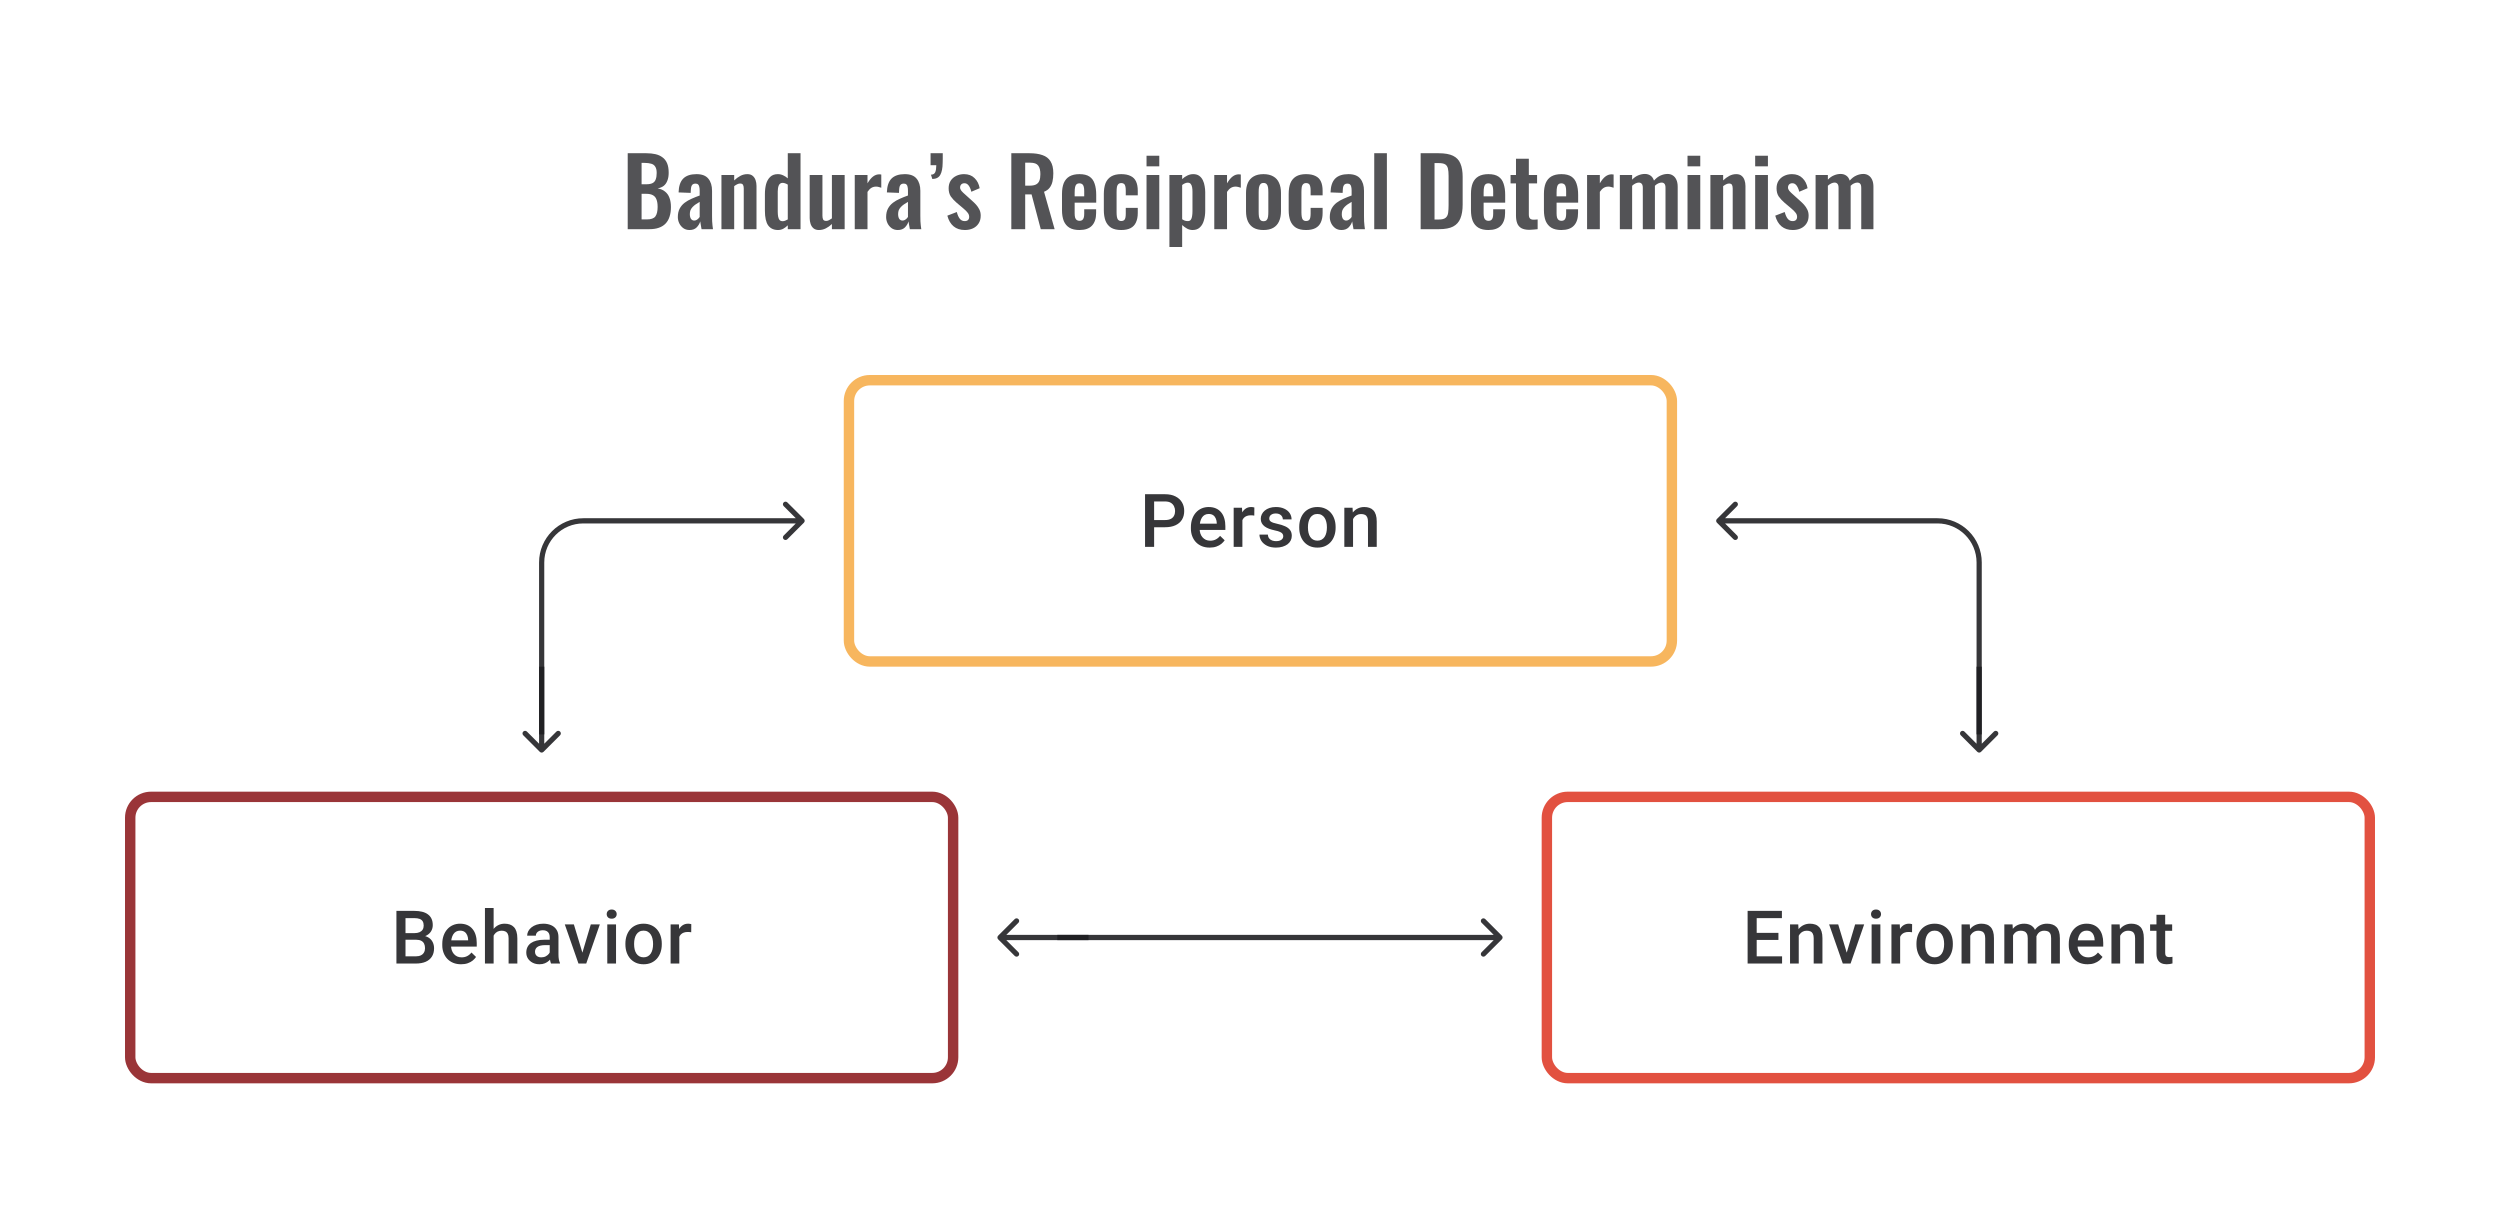 <svg width="480" height="232" viewBox="0 0 480 232" fill="none" xmlns="http://www.w3.org/2000/svg">
<path d="M120.521 44V29.42H124.103C124.751 29.42 125.333 29.48 125.849 29.6C126.377 29.72 126.827 29.924 127.199 30.212C127.583 30.488 127.877 30.866 128.081 31.346C128.285 31.826 128.387 32.432 128.387 33.164C128.387 33.752 128.303 34.256 128.135 34.676C127.979 35.096 127.745 35.432 127.433 35.684C127.121 35.924 126.731 36.086 126.263 36.17C126.839 36.266 127.313 36.47 127.685 36.782C128.069 37.082 128.351 37.478 128.531 37.97C128.723 38.462 128.819 39.056 128.819 39.752C128.819 40.448 128.729 41.066 128.549 41.606C128.381 42.134 128.123 42.578 127.775 42.938C127.439 43.286 127.013 43.55 126.497 43.73C125.993 43.91 125.399 44 124.715 44H120.521ZM123.185 42.128H124.193C124.997 42.128 125.543 41.936 125.831 41.552C126.119 41.156 126.263 40.55 126.263 39.734C126.263 39.146 126.191 38.672 126.047 38.312C125.915 37.94 125.687 37.664 125.363 37.484C125.051 37.304 124.631 37.214 124.103 37.214H123.185V42.128ZM123.185 35.378H124.085C124.613 35.378 125.021 35.3 125.309 35.144C125.597 34.988 125.795 34.748 125.903 34.424C126.023 34.1 126.083 33.692 126.083 33.2C126.083 32.684 125.993 32.288 125.813 32.012C125.645 31.724 125.387 31.532 125.039 31.436C124.691 31.328 124.247 31.274 123.707 31.274H123.185V35.378ZM132.394 44.162C131.926 44.162 131.524 44.042 131.188 43.802C130.852 43.55 130.594 43.238 130.414 42.866C130.234 42.482 130.144 42.086 130.144 41.678C130.144 41.03 130.264 40.484 130.504 40.04C130.744 39.596 131.062 39.224 131.458 38.924C131.854 38.624 132.304 38.366 132.808 38.15C133.312 37.922 133.822 37.718 134.338 37.538V36.638C134.338 36.338 134.314 36.086 134.266 35.882C134.23 35.678 134.152 35.522 134.032 35.414C133.924 35.306 133.75 35.252 133.51 35.252C133.306 35.252 133.138 35.3 133.006 35.396C132.886 35.492 132.796 35.63 132.736 35.81C132.688 35.978 132.658 36.176 132.646 36.404L132.61 37.034L130.288 36.944C130.324 35.744 130.618 34.862 131.17 34.298C131.734 33.722 132.586 33.434 133.726 33.434C134.77 33.434 135.526 33.722 135.994 34.298C136.474 34.874 136.714 35.654 136.714 36.638V41.444C136.714 41.828 136.72 42.176 136.732 42.488C136.756 42.8 136.78 43.082 136.804 43.334C136.84 43.586 136.87 43.808 136.894 44H134.698C134.662 43.76 134.614 43.49 134.554 43.19C134.506 42.878 134.47 42.65 134.446 42.506C134.326 42.926 134.098 43.31 133.762 43.658C133.426 43.994 132.97 44.162 132.394 44.162ZM133.294 42.344C133.45 42.344 133.594 42.308 133.726 42.236C133.87 42.152 133.996 42.056 134.104 41.948C134.212 41.84 134.29 41.744 134.338 41.66V38.762C134.074 38.918 133.822 39.074 133.582 39.23C133.354 39.386 133.15 39.56 132.97 39.752C132.802 39.932 132.67 40.13 132.574 40.346C132.49 40.562 132.448 40.814 132.448 41.102C132.448 41.486 132.52 41.792 132.664 42.02C132.82 42.236 133.03 42.344 133.294 42.344ZM138.517 44V33.596H140.965V34.64C141.337 34.28 141.727 33.992 142.135 33.776C142.555 33.548 143.005 33.434 143.485 33.434C143.917 33.434 144.259 33.542 144.511 33.758C144.763 33.962 144.949 34.238 145.069 34.586C145.189 34.934 145.249 35.312 145.249 35.72V44H142.801V36.206C142.801 35.894 142.753 35.654 142.657 35.486C142.561 35.318 142.375 35.234 142.099 35.234C141.931 35.234 141.745 35.282 141.541 35.378C141.349 35.474 141.157 35.594 140.965 35.738V44H138.517ZM149.382 44.162C148.554 44.162 147.924 43.868 147.492 43.28C147.072 42.692 146.862 41.75 146.862 40.454V37.268C146.862 36.548 146.94 35.9 147.096 35.324C147.264 34.748 147.528 34.292 147.888 33.956C148.248 33.608 148.734 33.434 149.346 33.434C149.718 33.434 150.06 33.512 150.372 33.668C150.696 33.812 150.99 34.004 151.254 34.244V29.42H153.702V44H151.254V43.262C150.978 43.538 150.684 43.76 150.372 43.928C150.06 44.084 149.73 44.162 149.382 44.162ZM150.282 42.47C150.414 42.47 150.564 42.44 150.732 42.38C150.9 42.32 151.074 42.236 151.254 42.128V35.45C151.11 35.354 150.954 35.276 150.786 35.216C150.618 35.144 150.444 35.108 150.264 35.108C149.916 35.108 149.67 35.27 149.526 35.594C149.394 35.906 149.328 36.29 149.328 36.746V40.634C149.328 40.982 149.352 41.294 149.4 41.57C149.448 41.846 149.538 42.068 149.67 42.236C149.814 42.392 150.018 42.47 150.282 42.47ZM157.224 44.162C156.816 44.162 156.48 44.06 156.216 43.856C155.952 43.64 155.76 43.358 155.64 43.01C155.52 42.65 155.46 42.272 155.46 41.876V33.596H157.908V41.426C157.908 41.738 157.956 41.984 158.052 42.164C158.16 42.332 158.352 42.416 158.628 42.416C158.808 42.416 158.988 42.368 159.168 42.272C159.36 42.176 159.546 42.062 159.726 41.93V33.596H162.174V44H159.726V43.01C159.378 43.346 158.994 43.622 158.574 43.838C158.154 44.054 157.704 44.162 157.224 44.162ZM164.112 44V33.596H166.56V35.198C166.92 34.586 167.28 34.148 167.64 33.884C168 33.608 168.396 33.47 168.828 33.47C168.9 33.47 168.96 33.476 169.008 33.488C169.068 33.488 169.134 33.494 169.206 33.506V36.044C169.062 35.984 168.9 35.936 168.72 35.9C168.552 35.852 168.378 35.828 168.198 35.828C167.874 35.828 167.58 35.906 167.316 36.062C167.052 36.218 166.8 36.476 166.56 36.836V44H164.112ZM172.385 44.162C171.917 44.162 171.515 44.042 171.179 43.802C170.843 43.55 170.585 43.238 170.405 42.866C170.225 42.482 170.135 42.086 170.135 41.678C170.135 41.03 170.255 40.484 170.495 40.04C170.735 39.596 171.053 39.224 171.449 38.924C171.845 38.624 172.295 38.366 172.799 38.15C173.303 37.922 173.813 37.718 174.329 37.538V36.638C174.329 36.338 174.305 36.086 174.257 35.882C174.221 35.678 174.143 35.522 174.023 35.414C173.915 35.306 173.741 35.252 173.501 35.252C173.297 35.252 173.129 35.3 172.997 35.396C172.877 35.492 172.787 35.63 172.727 35.81C172.679 35.978 172.649 36.176 172.637 36.404L172.601 37.034L170.279 36.944C170.315 35.744 170.609 34.862 171.161 34.298C171.725 33.722 172.577 33.434 173.717 33.434C174.761 33.434 175.517 33.722 175.985 34.298C176.465 34.874 176.705 35.654 176.705 36.638V41.444C176.705 41.828 176.711 42.176 176.723 42.488C176.747 42.8 176.771 43.082 176.795 43.334C176.831 43.586 176.861 43.808 176.885 44H174.689C174.653 43.76 174.605 43.49 174.545 43.19C174.497 42.878 174.461 42.65 174.437 42.506C174.317 42.926 174.089 43.31 173.753 43.658C173.417 43.994 172.961 44.162 172.385 44.162ZM173.285 42.344C173.441 42.344 173.585 42.308 173.717 42.236C173.861 42.152 173.987 42.056 174.095 41.948C174.203 41.84 174.281 41.744 174.329 41.66V38.762C174.065 38.918 173.813 39.074 173.573 39.23C173.345 39.386 173.141 39.56 172.961 39.752C172.793 39.932 172.661 40.13 172.565 40.346C172.481 40.562 172.439 40.814 172.439 41.102C172.439 41.486 172.511 41.792 172.655 42.02C172.811 42.236 173.021 42.344 173.285 42.344ZM179.011 34.37L178.741 33.542C179.161 33.53 179.437 33.368 179.569 33.056C179.701 32.744 179.767 32.3 179.767 31.724H178.669V29.42H181.009C181.009 29.744 181.009 30.068 181.009 30.392C181.009 30.704 181.003 31.004 180.991 31.292C180.979 32.276 180.829 33.032 180.541 33.56C180.265 34.076 179.755 34.346 179.011 34.37ZM185.253 44.162C184.377 44.162 183.657 43.928 183.093 43.46C182.529 42.992 182.127 42.308 181.887 41.408L183.705 40.706C183.849 41.27 184.041 41.702 184.281 42.002C184.521 42.302 184.833 42.452 185.217 42.452C185.505 42.452 185.721 42.38 185.865 42.236C186.009 42.092 186.081 41.894 186.081 41.642C186.081 41.354 185.991 41.096 185.811 40.868C185.643 40.628 185.349 40.334 184.929 39.986L183.669 38.924C183.213 38.528 182.841 38.126 182.553 37.718C182.277 37.298 182.139 36.776 182.139 36.152C182.139 35.588 182.265 35.108 182.517 34.712C182.781 34.304 183.135 33.992 183.579 33.776C184.035 33.548 184.539 33.434 185.091 33.434C185.931 33.434 186.603 33.686 187.107 34.19C187.623 34.682 187.953 35.33 188.097 36.134L186.495 36.818C186.435 36.53 186.345 36.266 186.225 36.026C186.117 35.774 185.973 35.57 185.793 35.414C185.613 35.258 185.403 35.18 185.163 35.18C184.911 35.18 184.707 35.258 184.551 35.414C184.407 35.57 184.335 35.768 184.335 36.008C184.335 36.212 184.419 36.422 184.587 36.638C184.767 36.854 185.019 37.1 185.343 37.376L186.621 38.528C186.897 38.768 187.161 39.026 187.413 39.302C187.665 39.578 187.875 39.89 188.043 40.238C188.211 40.574 188.295 40.964 188.295 41.408C188.295 42.008 188.157 42.512 187.881 42.92C187.617 43.328 187.251 43.64 186.783 43.856C186.327 44.06 185.817 44.162 185.253 44.162ZM194.173 44V29.42H197.665C198.649 29.42 199.477 29.54 200.149 29.78C200.833 30.008 201.349 30.404 201.697 30.968C202.057 31.532 202.237 32.3 202.237 33.272C202.237 33.86 202.183 34.388 202.075 34.856C201.967 35.324 201.781 35.726 201.517 36.062C201.265 36.386 200.911 36.638 200.455 36.818L202.489 44H199.825L198.061 37.322H196.837V44H194.173ZM196.837 35.648H197.665C198.181 35.648 198.589 35.576 198.889 35.432C199.201 35.276 199.423 35.036 199.555 34.712C199.687 34.376 199.753 33.95 199.753 33.434C199.753 32.702 199.615 32.156 199.339 31.796C199.075 31.424 198.565 31.238 197.809 31.238H196.837V35.648ZM207.251 44.162C206.471 44.162 205.835 44.018 205.343 43.73C204.851 43.43 204.485 42.998 204.245 42.434C204.017 41.858 203.903 41.168 203.903 40.364V37.232C203.903 36.404 204.017 35.708 204.245 35.144C204.485 34.58 204.851 34.154 205.343 33.866C205.847 33.578 206.483 33.434 207.251 33.434C208.079 33.434 208.721 33.59 209.177 33.902C209.645 34.214 209.975 34.67 210.167 35.27C210.371 35.858 210.473 36.578 210.473 37.43V38.906H206.333V40.958C206.333 41.294 206.363 41.57 206.423 41.786C206.495 42.002 206.603 42.158 206.747 42.254C206.891 42.35 207.065 42.398 207.269 42.398C207.485 42.398 207.659 42.35 207.791 42.254C207.923 42.146 208.019 41.996 208.079 41.804C208.139 41.6 208.169 41.348 208.169 41.048V40.184H210.455V40.886C210.455 41.942 210.191 42.752 209.663 43.316C209.135 43.88 208.331 44.162 207.251 44.162ZM206.333 37.7H208.169V36.71C208.169 36.35 208.139 36.062 208.079 35.846C208.019 35.618 207.923 35.456 207.791 35.36C207.659 35.252 207.473 35.198 207.233 35.198C207.017 35.198 206.843 35.252 206.711 35.36C206.579 35.468 206.483 35.648 206.423 35.9C206.363 36.152 206.333 36.512 206.333 36.98V37.7ZM215.266 44.162C214.462 44.162 213.814 44.012 213.322 43.712C212.842 43.4 212.488 42.962 212.26 42.398C212.044 41.822 211.936 41.144 211.936 40.364V37.232C211.936 36.428 212.044 35.744 212.26 35.18C212.488 34.616 212.848 34.184 213.34 33.884C213.832 33.584 214.474 33.434 215.266 33.434C216.01 33.434 216.616 33.554 217.084 33.794C217.564 34.022 217.912 34.376 218.128 34.856C218.344 35.324 218.452 35.918 218.452 36.638V37.502H216.148V36.584C216.148 36.224 216.118 35.942 216.058 35.738C216.01 35.522 215.92 35.372 215.788 35.288C215.656 35.192 215.482 35.144 215.266 35.144C215.05 35.144 214.876 35.204 214.744 35.324C214.612 35.432 214.516 35.612 214.456 35.864C214.408 36.116 214.384 36.464 214.384 36.908V40.724C214.384 41.396 214.456 41.852 214.6 42.092C214.744 42.32 214.972 42.434 215.284 42.434C215.524 42.434 215.704 42.38 215.824 42.272C215.956 42.164 216.04 42.008 216.076 41.804C216.124 41.588 216.148 41.33 216.148 41.03V39.914H218.452V40.904C218.452 41.6 218.338 42.194 218.11 42.686C217.894 43.178 217.546 43.55 217.066 43.802C216.598 44.042 215.998 44.162 215.266 44.162ZM220.134 44V33.596H222.582V44H220.134ZM220.134 31.94V29.906H222.582V31.94H220.134ZM224.527 47.42V33.596H226.975V34.388C227.275 34.1 227.605 33.872 227.965 33.704C228.325 33.524 228.703 33.434 229.099 33.434C229.567 33.434 229.951 33.542 230.251 33.758C230.551 33.974 230.785 34.262 230.953 34.622C231.121 34.97 231.235 35.348 231.295 35.756C231.367 36.152 231.403 36.536 231.403 36.908V40.436C231.403 41.12 231.319 41.744 231.151 42.308C230.995 42.872 230.737 43.322 230.377 43.658C230.029 43.994 229.561 44.162 228.973 44.162C228.601 44.162 228.247 44.072 227.911 43.892C227.587 43.712 227.275 43.484 226.975 43.208V47.42H224.527ZM228.055 42.452C228.319 42.452 228.511 42.368 228.631 42.2C228.763 42.02 228.847 41.786 228.883 41.498C228.931 41.198 228.955 40.874 228.955 40.526V36.8C228.955 36.476 228.931 36.188 228.883 35.936C228.835 35.672 228.745 35.462 228.613 35.306C228.481 35.15 228.289 35.072 228.037 35.072C227.845 35.072 227.653 35.12 227.461 35.216C227.281 35.3 227.119 35.402 226.975 35.522V42.092C227.131 42.2 227.299 42.29 227.479 42.362C227.659 42.422 227.851 42.452 228.055 42.452ZM233.141 44V33.596H235.589V35.198C235.949 34.586 236.309 34.148 236.669 33.884C237.029 33.608 237.425 33.47 237.857 33.47C237.929 33.47 237.989 33.476 238.037 33.488C238.097 33.488 238.163 33.494 238.235 33.506V36.044C238.091 35.984 237.929 35.936 237.749 35.9C237.581 35.852 237.407 35.828 237.227 35.828C236.903 35.828 236.609 35.906 236.345 36.062C236.081 36.218 235.829 36.476 235.589 36.836V44H233.141ZM242.583 44.162C241.827 44.162 241.203 44.024 240.711 43.748C240.219 43.46 239.847 43.046 239.595 42.506C239.355 41.966 239.235 41.312 239.235 40.544V37.052C239.235 36.284 239.355 35.63 239.595 35.09C239.847 34.55 240.219 34.142 240.711 33.866C241.203 33.578 241.827 33.434 242.583 33.434C243.339 33.434 243.963 33.578 244.455 33.866C244.959 34.142 245.331 34.55 245.571 35.09C245.823 35.63 245.949 36.284 245.949 37.052V40.544C245.949 41.312 245.823 41.966 245.571 42.506C245.331 43.046 244.959 43.46 244.455 43.748C243.963 44.024 243.339 44.162 242.583 44.162ZM242.601 42.47C242.877 42.47 243.081 42.392 243.213 42.236C243.345 42.08 243.429 41.87 243.465 41.606C243.501 41.33 243.519 41.03 243.519 40.706V36.89C243.519 36.566 243.501 36.272 243.465 36.008C243.429 35.744 243.345 35.534 243.213 35.378C243.081 35.21 242.877 35.126 242.601 35.126C242.325 35.126 242.121 35.21 241.989 35.378C241.857 35.534 241.767 35.744 241.719 36.008C241.683 36.272 241.665 36.566 241.665 36.89V40.706C241.665 41.03 241.683 41.33 241.719 41.606C241.767 41.87 241.857 42.08 241.989 42.236C242.121 42.392 242.325 42.47 242.601 42.47ZM250.756 44.162C249.952 44.162 249.304 44.012 248.812 43.712C248.332 43.4 247.978 42.962 247.75 42.398C247.534 41.822 247.426 41.144 247.426 40.364V37.232C247.426 36.428 247.534 35.744 247.75 35.18C247.978 34.616 248.338 34.184 248.83 33.884C249.322 33.584 249.964 33.434 250.756 33.434C251.5 33.434 252.106 33.554 252.574 33.794C253.054 34.022 253.402 34.376 253.618 34.856C253.834 35.324 253.942 35.918 253.942 36.638V37.502H251.638V36.584C251.638 36.224 251.608 35.942 251.548 35.738C251.5 35.522 251.41 35.372 251.278 35.288C251.146 35.192 250.972 35.144 250.756 35.144C250.54 35.144 250.366 35.204 250.234 35.324C250.102 35.432 250.006 35.612 249.946 35.864C249.898 36.116 249.874 36.464 249.874 36.908V40.724C249.874 41.396 249.946 41.852 250.09 42.092C250.234 42.32 250.462 42.434 250.774 42.434C251.014 42.434 251.194 42.38 251.314 42.272C251.446 42.164 251.53 42.008 251.566 41.804C251.614 41.588 251.638 41.33 251.638 41.03V39.914H253.942V40.904C253.942 41.6 253.828 42.194 253.6 42.686C253.384 43.178 253.036 43.55 252.556 43.802C252.088 44.042 251.488 44.162 250.756 44.162ZM257.568 44.162C257.1 44.162 256.698 44.042 256.362 43.802C256.026 43.55 255.768 43.238 255.588 42.866C255.408 42.482 255.318 42.086 255.318 41.678C255.318 41.03 255.438 40.484 255.678 40.04C255.918 39.596 256.236 39.224 256.632 38.924C257.028 38.624 257.478 38.366 257.982 38.15C258.486 37.922 258.996 37.718 259.512 37.538V36.638C259.512 36.338 259.488 36.086 259.44 35.882C259.404 35.678 259.326 35.522 259.206 35.414C259.098 35.306 258.924 35.252 258.684 35.252C258.48 35.252 258.312 35.3 258.18 35.396C258.06 35.492 257.97 35.63 257.91 35.81C257.862 35.978 257.832 36.176 257.82 36.404L257.784 37.034L255.462 36.944C255.498 35.744 255.792 34.862 256.344 34.298C256.908 33.722 257.76 33.434 258.9 33.434C259.944 33.434 260.7 33.722 261.168 34.298C261.648 34.874 261.888 35.654 261.888 36.638V41.444C261.888 41.828 261.894 42.176 261.906 42.488C261.93 42.8 261.954 43.082 261.978 43.334C262.014 43.586 262.044 43.808 262.068 44H259.872C259.836 43.76 259.788 43.49 259.728 43.19C259.68 42.878 259.644 42.65 259.62 42.506C259.5 42.926 259.272 43.31 258.936 43.658C258.6 43.994 258.144 44.162 257.568 44.162ZM258.468 42.344C258.624 42.344 258.768 42.308 258.9 42.236C259.044 42.152 259.17 42.056 259.278 41.948C259.386 41.84 259.464 41.744 259.512 41.66V38.762C259.248 38.918 258.996 39.074 258.756 39.23C258.528 39.386 258.324 39.56 258.144 39.752C257.976 39.932 257.844 40.13 257.748 40.346C257.664 40.562 257.622 40.814 257.622 41.102C257.622 41.486 257.694 41.792 257.838 42.02C257.994 42.236 258.204 42.344 258.468 42.344ZM263.853 44V29.42H266.283V44H263.853ZM272.765 44V29.42H276.203C277.391 29.42 278.315 29.582 278.975 29.906C279.647 30.23 280.121 30.728 280.397 31.4C280.685 32.072 280.829 32.924 280.829 33.956V39.284C280.829 40.34 280.685 41.222 280.397 41.93C280.121 42.626 279.653 43.148 278.993 43.496C278.345 43.832 277.451 44 276.311 44H272.765ZM275.429 42.146H276.239C276.851 42.146 277.289 42.038 277.553 41.822C277.817 41.606 277.979 41.294 278.039 40.886C278.099 40.466 278.129 39.956 278.129 39.356V33.776C278.129 33.188 278.087 32.714 278.003 32.354C277.919 31.994 277.745 31.73 277.481 31.562C277.217 31.394 276.791 31.31 276.203 31.31H275.429V42.146ZM285.773 44.162C284.993 44.162 284.357 44.018 283.865 43.73C283.373 43.43 283.007 42.998 282.767 42.434C282.539 41.858 282.425 41.168 282.425 40.364V37.232C282.425 36.404 282.539 35.708 282.767 35.144C283.007 34.58 283.373 34.154 283.865 33.866C284.369 33.578 285.005 33.434 285.773 33.434C286.601 33.434 287.243 33.59 287.699 33.902C288.167 34.214 288.497 34.67 288.689 35.27C288.893 35.858 288.995 36.578 288.995 37.43V38.906H284.855V40.958C284.855 41.294 284.885 41.57 284.945 41.786C285.017 42.002 285.125 42.158 285.269 42.254C285.413 42.35 285.587 42.398 285.791 42.398C286.007 42.398 286.181 42.35 286.313 42.254C286.445 42.146 286.541 41.996 286.601 41.804C286.661 41.6 286.691 41.348 286.691 41.048V40.184H288.977V40.886C288.977 41.942 288.713 42.752 288.185 43.316C287.657 43.88 286.853 44.162 285.773 44.162ZM284.855 37.7H286.691V36.71C286.691 36.35 286.661 36.062 286.601 35.846C286.541 35.618 286.445 35.456 286.313 35.36C286.181 35.252 285.995 35.198 285.755 35.198C285.539 35.198 285.365 35.252 285.233 35.36C285.101 35.468 285.005 35.648 284.945 35.9C284.885 36.152 284.855 36.512 284.855 36.98V37.7ZM293.662 44.126C293.002 44.126 292.48 44.018 292.096 43.802C291.724 43.586 291.46 43.274 291.304 42.866C291.148 42.458 291.07 41.972 291.07 41.408V35.216H290.026V33.596H291.07V30.482H293.536V33.596H295.12V35.216H293.536V41.192C293.536 41.552 293.614 41.81 293.77 41.966C293.926 42.11 294.16 42.182 294.472 42.182C294.604 42.182 294.73 42.176 294.85 42.164C294.982 42.152 295.108 42.14 295.228 42.128V44C295.024 44.024 294.784 44.048 294.508 44.072C294.244 44.108 293.962 44.126 293.662 44.126ZM299.782 44.162C299.002 44.162 298.366 44.018 297.874 43.73C297.382 43.43 297.016 42.998 296.776 42.434C296.548 41.858 296.434 41.168 296.434 40.364V37.232C296.434 36.404 296.548 35.708 296.776 35.144C297.016 34.58 297.382 34.154 297.874 33.866C298.378 33.578 299.014 33.434 299.782 33.434C300.61 33.434 301.252 33.59 301.708 33.902C302.176 34.214 302.506 34.67 302.698 35.27C302.902 35.858 303.004 36.578 303.004 37.43V38.906H298.864V40.958C298.864 41.294 298.894 41.57 298.954 41.786C299.026 42.002 299.134 42.158 299.278 42.254C299.422 42.35 299.596 42.398 299.8 42.398C300.016 42.398 300.19 42.35 300.322 42.254C300.454 42.146 300.55 41.996 300.61 41.804C300.67 41.6 300.7 41.348 300.7 41.048V40.184H302.986V40.886C302.986 41.942 302.722 42.752 302.194 43.316C301.666 43.88 300.862 44.162 299.782 44.162ZM298.864 37.7H300.7V36.71C300.7 36.35 300.67 36.062 300.61 35.846C300.55 35.618 300.454 35.456 300.322 35.36C300.19 35.252 300.004 35.198 299.764 35.198C299.548 35.198 299.374 35.252 299.242 35.36C299.11 35.468 299.014 35.648 298.954 35.9C298.894 36.152 298.864 36.512 298.864 36.98V37.7ZM304.719 44V33.596H307.167V35.198C307.527 34.586 307.887 34.148 308.247 33.884C308.607 33.608 309.003 33.47 309.435 33.47C309.507 33.47 309.567 33.476 309.615 33.488C309.675 33.488 309.741 33.494 309.813 33.506V36.044C309.669 35.984 309.507 35.936 309.327 35.9C309.159 35.852 308.985 35.828 308.805 35.828C308.481 35.828 308.187 35.906 307.923 36.062C307.659 36.218 307.407 36.476 307.167 36.836V44H304.719ZM311.011 44V33.596H313.369V34.496C313.729 34.112 314.119 33.836 314.539 33.668C314.959 33.488 315.385 33.398 315.817 33.398C316.225 33.398 316.579 33.5 316.879 33.704C317.191 33.908 317.419 34.232 317.563 34.676C317.959 34.22 318.379 33.896 318.823 33.704C319.267 33.5 319.723 33.398 320.191 33.398C320.563 33.398 320.893 33.494 321.181 33.686C321.469 33.866 321.697 34.142 321.865 34.514C322.033 34.874 322.117 35.33 322.117 35.882V44H319.777V36.098C319.777 35.702 319.711 35.432 319.579 35.288C319.447 35.132 319.261 35.054 319.021 35.054C318.829 35.054 318.613 35.108 318.373 35.216C318.145 35.324 317.935 35.474 317.743 35.666C317.743 35.702 317.743 35.738 317.743 35.774C317.743 35.798 317.743 35.834 317.743 35.882V44H315.421V36.098C315.421 35.702 315.349 35.432 315.205 35.288C315.073 35.132 314.887 35.054 314.647 35.054C314.455 35.054 314.245 35.108 314.017 35.216C313.789 35.324 313.573 35.474 313.369 35.666V44H311.011ZM324.003 44V33.596H326.451V44H324.003ZM324.003 31.94V29.906H326.451V31.94H324.003ZM328.396 44V33.596H330.844V34.64C331.216 34.28 331.606 33.992 332.014 33.776C332.434 33.548 332.884 33.434 333.364 33.434C333.796 33.434 334.138 33.542 334.39 33.758C334.642 33.962 334.828 34.238 334.948 34.586C335.068 34.934 335.128 35.312 335.128 35.72V44H332.68V36.206C332.68 35.894 332.632 35.654 332.536 35.486C332.44 35.318 332.254 35.234 331.978 35.234C331.81 35.234 331.624 35.282 331.42 35.378C331.228 35.474 331.036 35.594 330.844 35.738V44H328.396ZM336.993 44V33.596H339.441V44H336.993ZM336.993 31.94V29.906H339.441V31.94H336.993ZM344.212 44.162C343.336 44.162 342.616 43.928 342.052 43.46C341.488 42.992 341.086 42.308 340.846 41.408L342.664 40.706C342.808 41.27 343 41.702 343.24 42.002C343.48 42.302 343.792 42.452 344.176 42.452C344.464 42.452 344.68 42.38 344.824 42.236C344.968 42.092 345.04 41.894 345.04 41.642C345.04 41.354 344.95 41.096 344.77 40.868C344.602 40.628 344.308 40.334 343.888 39.986L342.628 38.924C342.172 38.528 341.8 38.126 341.512 37.718C341.236 37.298 341.098 36.776 341.098 36.152C341.098 35.588 341.224 35.108 341.476 34.712C341.74 34.304 342.094 33.992 342.538 33.776C342.994 33.548 343.498 33.434 344.05 33.434C344.89 33.434 345.562 33.686 346.066 34.19C346.582 34.682 346.912 35.33 347.056 36.134L345.454 36.818C345.394 36.53 345.304 36.266 345.184 36.026C345.076 35.774 344.932 35.57 344.752 35.414C344.572 35.258 344.362 35.18 344.122 35.18C343.87 35.18 343.666 35.258 343.51 35.414C343.366 35.57 343.294 35.768 343.294 36.008C343.294 36.212 343.378 36.422 343.546 36.638C343.726 36.854 343.978 37.1 344.302 37.376L345.58 38.528C345.856 38.768 346.12 39.026 346.372 39.302C346.624 39.578 346.834 39.89 347.002 40.238C347.17 40.574 347.254 40.964 347.254 41.408C347.254 42.008 347.116 42.512 346.84 42.92C346.576 43.328 346.21 43.64 345.742 43.856C345.286 44.06 344.776 44.162 344.212 44.162ZM348.593 44V33.596H350.951V34.496C351.311 34.112 351.701 33.836 352.121 33.668C352.541 33.488 352.967 33.398 353.399 33.398C353.807 33.398 354.161 33.5 354.461 33.704C354.773 33.908 355.001 34.232 355.145 34.676C355.541 34.22 355.961 33.896 356.405 33.704C356.849 33.5 357.305 33.398 357.773 33.398C358.145 33.398 358.475 33.494 358.763 33.686C359.051 33.866 359.279 34.142 359.447 34.514C359.615 34.874 359.699 35.33 359.699 35.882V44H357.359V36.098C357.359 35.702 357.293 35.432 357.161 35.288C357.029 35.132 356.843 35.054 356.603 35.054C356.411 35.054 356.195 35.108 355.955 35.216C355.727 35.324 355.517 35.474 355.325 35.666C355.325 35.702 355.325 35.738 355.325 35.774C355.325 35.798 355.325 35.834 355.325 35.882V44H353.003V36.098C353.003 35.702 352.931 35.432 352.787 35.288C352.655 35.132 352.469 35.054 352.229 35.054C352.037 35.054 351.827 35.108 351.599 35.216C351.371 35.324 351.155 35.474 350.951 35.666V44H348.593Z" fill="#1E1E21" fill-opacity="0.76"/>
<path d="M223.688 101.23H221.056V99.848H223.688C224.146 99.848 224.516 99.774 224.799 99.626C225.081 99.478 225.287 99.274 225.416 99.015C225.551 98.751 225.618 98.45 225.618 98.112C225.618 97.793 225.551 97.494 225.416 97.216C225.287 96.934 225.081 96.707 224.799 96.536C224.516 96.365 224.146 96.279 223.688 96.279H221.591V105H219.848V94.891H223.688C224.47 94.891 225.134 95.029 225.68 95.307C226.231 95.58 226.65 95.96 226.937 96.446C227.224 96.927 227.368 97.478 227.368 98.098C227.368 98.751 227.224 99.311 226.937 99.779C226.65 100.246 226.231 100.605 225.68 100.855C225.134 101.105 224.47 101.23 223.688 101.23ZM232.262 105.139C231.707 105.139 231.205 105.049 230.756 104.868C230.311 104.683 229.932 104.426 229.617 104.097C229.307 103.769 229.068 103.382 228.902 102.938C228.735 102.493 228.652 102.014 228.652 101.501V101.223C228.652 100.635 228.737 100.103 228.909 99.626C229.08 99.149 229.318 98.742 229.624 98.404C229.929 98.061 230.29 97.8 230.707 97.619C231.124 97.439 231.575 97.348 232.061 97.348C232.598 97.348 233.068 97.439 233.471 97.619C233.873 97.8 234.206 98.054 234.47 98.383C234.739 98.707 234.938 99.094 235.067 99.543C235.202 99.992 235.269 100.487 235.269 101.028V101.744H229.464V100.542H233.616V100.41C233.607 100.11 233.547 99.827 233.436 99.563C233.329 99.299 233.165 99.087 232.943 98.925C232.721 98.763 232.424 98.681 232.054 98.681C231.776 98.681 231.529 98.742 231.311 98.862C231.098 98.978 230.92 99.147 230.776 99.369C230.633 99.591 230.522 99.86 230.443 100.174C230.369 100.485 230.332 100.834 230.332 101.223V101.501C230.332 101.829 230.376 102.135 230.464 102.417C230.557 102.695 230.691 102.938 230.867 103.146C231.043 103.354 231.256 103.519 231.506 103.639C231.755 103.755 232.04 103.813 232.36 103.813C232.762 103.813 233.121 103.732 233.436 103.57C233.751 103.408 234.024 103.179 234.255 102.882L235.137 103.736C234.975 103.972 234.764 104.199 234.505 104.417C234.246 104.63 233.929 104.803 233.554 104.938C233.184 105.072 232.753 105.139 232.262 105.139ZM238.539 98.918V105H236.866V97.487H238.462L238.539 98.918ZM240.837 97.439L240.823 98.994C240.721 98.975 240.61 98.962 240.49 98.952C240.374 98.943 240.259 98.938 240.143 98.938C239.856 98.938 239.604 98.98 239.386 99.063C239.168 99.142 238.986 99.258 238.837 99.411C238.694 99.559 238.583 99.739 238.504 99.952C238.425 100.165 238.379 100.403 238.365 100.667L237.983 100.695C237.983 100.223 238.03 99.785 238.122 99.383C238.215 98.98 238.354 98.626 238.539 98.32C238.729 98.015 238.965 97.777 239.247 97.605C239.534 97.434 239.865 97.348 240.24 97.348C240.342 97.348 240.451 97.358 240.566 97.376C240.687 97.395 240.777 97.415 240.837 97.439ZM246.385 102.966C246.385 102.799 246.343 102.649 246.26 102.514C246.176 102.375 246.017 102.25 245.781 102.139C245.549 102.028 245.207 101.926 244.753 101.834C244.355 101.746 243.989 101.642 243.656 101.521C243.327 101.396 243.045 101.246 242.809 101.07C242.573 100.894 242.39 100.686 242.26 100.445C242.131 100.204 242.066 99.927 242.066 99.612C242.066 99.306 242.133 99.017 242.267 98.744C242.401 98.471 242.594 98.23 242.843 98.022C243.093 97.814 243.397 97.649 243.753 97.529C244.114 97.409 244.517 97.348 244.961 97.348C245.591 97.348 246.13 97.455 246.579 97.668C247.033 97.876 247.38 98.161 247.621 98.522C247.861 98.878 247.982 99.281 247.982 99.73H246.308C246.308 99.531 246.257 99.346 246.155 99.174C246.058 98.999 245.91 98.857 245.711 98.751C245.512 98.64 245.262 98.584 244.961 98.584C244.674 98.584 244.436 98.631 244.246 98.723C244.061 98.811 243.922 98.927 243.829 99.07C243.741 99.214 243.698 99.371 243.698 99.543C243.698 99.668 243.721 99.781 243.767 99.883C243.818 99.98 243.901 100.07 244.017 100.154C244.133 100.232 244.29 100.306 244.489 100.376C244.693 100.445 244.947 100.512 245.253 100.577C245.827 100.697 246.32 100.852 246.732 101.042C247.148 101.227 247.468 101.468 247.69 101.764C247.912 102.056 248.023 102.426 248.023 102.875C248.023 103.209 247.951 103.514 247.808 103.792C247.669 104.065 247.465 104.303 247.197 104.507C246.928 104.706 246.607 104.861 246.232 104.972C245.862 105.083 245.445 105.139 244.982 105.139C244.302 105.139 243.725 105.019 243.253 104.778C242.781 104.532 242.422 104.22 242.177 103.84C241.936 103.456 241.816 103.058 241.816 102.646H243.434C243.452 102.956 243.538 103.204 243.691 103.389C243.848 103.57 244.042 103.702 244.274 103.785C244.51 103.864 244.753 103.903 245.003 103.903C245.304 103.903 245.556 103.864 245.76 103.785C245.963 103.702 246.118 103.59 246.225 103.452C246.331 103.308 246.385 103.146 246.385 102.966ZM249.453 101.327V101.167C249.453 100.626 249.532 100.123 249.689 99.661C249.847 99.193 250.074 98.788 250.37 98.445C250.671 98.098 251.036 97.83 251.467 97.64C251.902 97.446 252.393 97.348 252.939 97.348C253.49 97.348 253.98 97.446 254.411 97.64C254.846 97.83 255.214 98.098 255.515 98.445C255.816 98.788 256.045 99.193 256.202 99.661C256.36 100.123 256.438 100.626 256.438 101.167V101.327C256.438 101.869 256.36 102.371 256.202 102.834C256.045 103.297 255.816 103.702 255.515 104.049C255.214 104.391 254.848 104.66 254.418 104.854C253.987 105.044 253.499 105.139 252.953 105.139C252.402 105.139 251.909 105.044 251.474 104.854C251.043 104.66 250.678 104.391 250.377 104.049C250.076 103.702 249.847 103.297 249.689 102.834C249.532 102.371 249.453 101.869 249.453 101.327ZM251.127 101.167V101.327C251.127 101.665 251.161 101.984 251.231 102.285C251.3 102.586 251.409 102.85 251.557 103.077C251.705 103.304 251.895 103.482 252.126 103.611C252.358 103.741 252.633 103.806 252.953 103.806C253.263 103.806 253.531 103.741 253.758 103.611C253.99 103.482 254.179 103.304 254.328 103.077C254.476 102.85 254.584 102.586 254.654 102.285C254.728 101.984 254.765 101.665 254.765 101.327V101.167C254.765 100.834 254.728 100.519 254.654 100.223C254.584 99.922 254.473 99.656 254.321 99.424C254.172 99.193 253.983 99.013 253.751 98.883C253.524 98.749 253.254 98.681 252.939 98.681C252.624 98.681 252.351 98.749 252.12 98.883C251.893 99.013 251.705 99.193 251.557 99.424C251.409 99.656 251.3 99.922 251.231 100.223C251.161 100.519 251.127 100.834 251.127 101.167ZM259.785 99.091V105H258.111V97.487H259.688L259.785 99.091ZM259.486 100.966L258.945 100.959C258.949 100.427 259.023 99.938 259.167 99.494C259.315 99.049 259.519 98.668 259.778 98.348C260.042 98.029 260.356 97.784 260.722 97.612C261.088 97.436 261.495 97.348 261.944 97.348C262.305 97.348 262.631 97.399 262.923 97.501C263.219 97.598 263.472 97.758 263.68 97.98C263.893 98.203 264.055 98.492 264.166 98.848C264.277 99.2 264.333 99.633 264.333 100.147V105H262.652V100.14C262.652 99.779 262.599 99.494 262.493 99.286C262.391 99.073 262.24 98.922 262.041 98.834C261.847 98.742 261.604 98.695 261.312 98.695C261.025 98.695 260.768 98.756 260.542 98.876C260.315 98.996 260.123 99.161 259.965 99.369C259.812 99.577 259.694 99.818 259.611 100.091C259.528 100.364 259.486 100.656 259.486 100.966Z" fill="#1E1E21" fill-opacity="0.89"/>
<rect x="163" y="73" width="158" height="54" rx="4" stroke="#F7B65E" stroke-width="2"/>
<path d="M342.159 183.618V185H336.792V183.618H342.159ZM337.285 174.89V185H335.542V174.89H337.285ZM341.458 179.112V180.473H336.792V179.112H341.458ZM342.125 174.89V176.279H336.792V174.89H342.125ZM345.36 179.091V185H343.687V177.487H345.263L345.36 179.091ZM345.062 180.966L344.52 180.959C344.525 180.427 344.599 179.938 344.742 179.494C344.89 179.05 345.094 178.668 345.353 178.348C345.617 178.029 345.932 177.784 346.297 177.612C346.663 177.436 347.07 177.348 347.519 177.348C347.881 177.348 348.207 177.399 348.498 177.501C348.795 177.598 349.047 177.758 349.255 177.98C349.468 178.202 349.63 178.492 349.741 178.848C349.852 179.2 349.908 179.633 349.908 180.147V185H348.228V180.14C348.228 179.779 348.174 179.494 348.068 179.286C347.966 179.073 347.816 178.922 347.617 178.834C347.422 178.742 347.179 178.695 346.888 178.695C346.601 178.695 346.344 178.756 346.117 178.876C345.89 178.996 345.698 179.161 345.541 179.369C345.388 179.577 345.27 179.818 345.186 180.091C345.103 180.364 345.062 180.656 345.062 180.966ZM354.344 183.674L356.184 177.487H357.92L355.31 185H354.226L354.344 183.674ZM352.935 177.487L354.81 183.702L354.9 185H353.817L351.192 177.487H352.935ZM361.031 177.487V185H359.35V177.487H361.031ZM359.239 175.515C359.239 175.261 359.323 175.05 359.489 174.884C359.661 174.712 359.897 174.627 360.197 174.627C360.494 174.627 360.727 174.712 360.899 174.884C361.07 175.05 361.156 175.261 361.156 175.515C361.156 175.765 361.07 175.974 360.899 176.14C360.727 176.307 360.494 176.39 360.197 176.39C359.897 176.39 359.661 176.307 359.489 176.14C359.323 175.974 359.239 175.765 359.239 175.515ZM364.828 178.918V185H363.155V177.487H364.752L364.828 178.918ZM367.127 177.439L367.113 178.994C367.011 178.975 366.9 178.962 366.779 178.952C366.664 178.943 366.548 178.938 366.432 178.938C366.145 178.938 365.893 178.98 365.676 179.063C365.458 179.142 365.275 179.258 365.127 179.411C364.983 179.559 364.872 179.739 364.794 179.952C364.715 180.165 364.669 180.403 364.655 180.667L364.273 180.695C364.273 180.223 364.319 179.786 364.412 179.383C364.504 178.98 364.643 178.626 364.828 178.32C365.018 178.015 365.254 177.777 365.537 177.605C365.824 177.434 366.155 177.348 366.53 177.348C366.631 177.348 366.74 177.358 366.856 177.376C366.976 177.395 367.066 177.416 367.127 177.439ZM367.96 181.327V181.167C367.96 180.626 368.038 180.123 368.196 179.661C368.353 179.193 368.58 178.788 368.876 178.445C369.177 178.098 369.543 177.83 369.973 177.64C370.408 177.446 370.899 177.348 371.445 177.348C371.996 177.348 372.487 177.446 372.917 177.64C373.352 177.83 373.72 178.098 374.021 178.445C374.322 178.788 374.551 179.193 374.709 179.661C374.866 180.123 374.945 180.626 374.945 181.167V181.327C374.945 181.869 374.866 182.371 374.709 182.834C374.551 183.297 374.322 183.702 374.021 184.049C373.72 184.391 373.355 184.66 372.924 184.854C372.494 185.044 372.005 185.139 371.459 185.139C370.908 185.139 370.415 185.044 369.98 184.854C369.55 184.66 369.184 184.391 368.883 184.049C368.582 183.702 368.353 183.297 368.196 182.834C368.038 182.371 367.96 181.869 367.96 181.327ZM369.633 181.167V181.327C369.633 181.665 369.668 181.984 369.737 182.285C369.807 182.586 369.915 182.85 370.063 183.077C370.212 183.304 370.401 183.482 370.633 183.611C370.864 183.741 371.14 183.806 371.459 183.806C371.769 183.806 372.038 183.741 372.264 183.611C372.496 183.482 372.686 183.304 372.834 183.077C372.982 182.85 373.091 182.586 373.16 182.285C373.234 181.984 373.271 181.665 373.271 181.327V181.167C373.271 180.834 373.234 180.519 373.16 180.223C373.091 179.922 372.98 179.656 372.827 179.424C372.679 179.193 372.489 179.013 372.258 178.883C372.031 178.749 371.76 178.682 371.445 178.682C371.13 178.682 370.857 178.749 370.626 178.883C370.399 179.013 370.212 179.193 370.063 179.424C369.915 179.656 369.807 179.922 369.737 180.223C369.668 180.519 369.633 180.834 369.633 181.167ZM378.291 179.091V185H376.618V177.487H378.194L378.291 179.091ZM377.992 180.966L377.451 180.959C377.456 180.427 377.53 179.938 377.673 179.494C377.821 179.05 378.025 178.668 378.284 178.348C378.548 178.029 378.863 177.784 379.228 177.612C379.594 177.436 380.001 177.348 380.45 177.348C380.811 177.348 381.138 177.399 381.429 177.501C381.726 177.598 381.978 177.758 382.186 177.98C382.399 178.202 382.561 178.492 382.672 178.848C382.783 179.2 382.839 179.633 382.839 180.147V185H381.159V180.14C381.159 179.779 381.105 179.494 380.999 179.286C380.897 179.073 380.747 178.922 380.548 178.834C380.353 178.742 380.11 178.695 379.819 178.695C379.532 178.695 379.275 178.756 379.048 178.876C378.821 178.996 378.629 179.161 378.472 179.369C378.319 179.577 378.201 179.818 378.117 180.091C378.034 180.364 377.992 180.656 377.992 180.966ZM386.505 179.015V185H384.831V177.487H386.408L386.505 179.015ZM386.234 180.966L385.665 180.959C385.665 180.441 385.729 179.961 385.859 179.522C385.989 179.082 386.178 178.7 386.428 178.376C386.678 178.047 386.988 177.795 387.359 177.619C387.734 177.439 388.167 177.348 388.657 177.348C389 177.348 389.312 177.399 389.595 177.501C389.882 177.598 390.129 177.753 390.337 177.966C390.55 178.179 390.712 178.452 390.824 178.786C390.939 179.119 390.997 179.522 390.997 179.994V185H389.324V180.14C389.324 179.774 389.268 179.487 389.157 179.279C389.051 179.07 388.896 178.922 388.692 178.834C388.493 178.742 388.254 178.695 387.977 178.695C387.662 178.695 387.393 178.756 387.171 178.876C386.954 178.996 386.776 179.161 386.637 179.369C386.498 179.577 386.396 179.818 386.331 180.091C386.266 180.364 386.234 180.656 386.234 180.966ZM390.893 180.522L390.108 180.695C390.108 180.241 390.171 179.813 390.296 179.411C390.425 179.003 390.613 178.647 390.858 178.341C391.108 178.031 391.416 177.788 391.782 177.612C392.147 177.436 392.566 177.348 393.038 177.348C393.423 177.348 393.765 177.402 394.066 177.508C394.372 177.61 394.631 177.772 394.844 177.994C395.057 178.216 395.219 178.506 395.33 178.862C395.441 179.214 395.496 179.64 395.496 180.14V185H393.816V180.133C393.816 179.753 393.761 179.459 393.649 179.251C393.543 179.043 393.39 178.899 393.191 178.82C392.992 178.737 392.754 178.695 392.476 178.695C392.217 178.695 391.988 178.744 391.789 178.841C391.594 178.934 391.43 179.066 391.296 179.237C391.161 179.404 391.06 179.596 390.99 179.813C390.925 180.031 390.893 180.267 390.893 180.522ZM400.815 185.139C400.259 185.139 399.757 185.049 399.308 184.868C398.864 184.683 398.484 184.426 398.169 184.097C397.859 183.769 397.621 183.382 397.454 182.938C397.288 182.493 397.204 182.014 397.204 181.501V181.223C397.204 180.635 397.29 180.103 397.461 179.626C397.632 179.149 397.871 178.742 398.176 178.404C398.482 178.061 398.843 177.8 399.259 177.619C399.676 177.439 400.127 177.348 400.613 177.348C401.15 177.348 401.62 177.439 402.023 177.619C402.426 177.8 402.759 178.054 403.023 178.383C403.291 178.707 403.49 179.094 403.62 179.543C403.754 179.992 403.821 180.487 403.821 181.028V181.744H398.017V180.542H402.169V180.41C402.159 180.11 402.099 179.827 401.988 179.563C401.882 179.3 401.717 179.087 401.495 178.925C401.273 178.763 400.977 178.682 400.606 178.682C400.329 178.682 400.081 178.742 399.863 178.862C399.651 178.978 399.472 179.147 399.329 179.369C399.185 179.591 399.074 179.86 398.996 180.174C398.922 180.485 398.884 180.834 398.884 181.223V181.501C398.884 181.829 398.928 182.135 399.016 182.417C399.109 182.695 399.243 182.938 399.419 183.146C399.595 183.354 399.808 183.519 400.058 183.639C400.308 183.755 400.593 183.813 400.912 183.813C401.315 183.813 401.673 183.732 401.988 183.57C402.303 183.408 402.576 183.179 402.807 182.882L403.689 183.736C403.527 183.972 403.317 184.199 403.057 184.417C402.798 184.63 402.481 184.803 402.106 184.938C401.736 185.072 401.305 185.139 400.815 185.139ZM407.07 179.091V185H405.397V177.487H406.973L407.07 179.091ZM406.772 180.966L406.23 180.959C406.235 180.427 406.309 179.938 406.452 179.494C406.601 179.05 406.804 178.668 407.063 178.348C407.327 178.029 407.642 177.784 408.008 177.612C408.373 177.436 408.781 177.348 409.23 177.348C409.591 177.348 409.917 177.399 410.209 177.501C410.505 177.598 410.757 177.758 410.966 177.98C411.179 178.202 411.341 178.492 411.452 178.848C411.563 179.2 411.618 179.633 411.618 180.147V185H409.938V180.14C409.938 179.779 409.885 179.494 409.778 179.286C409.677 179.073 409.526 178.922 409.327 178.834C409.133 178.742 408.89 178.695 408.598 178.695C408.311 178.695 408.054 178.756 407.827 178.876C407.6 178.996 407.408 179.161 407.251 179.369C407.098 179.577 406.98 179.818 406.897 180.091C406.814 180.364 406.772 180.656 406.772 180.966ZM417.055 177.487V178.709H412.819V177.487H417.055ZM414.041 175.647H415.715V182.924C415.715 183.155 415.747 183.334 415.812 183.459C415.881 183.579 415.976 183.66 416.097 183.702C416.217 183.743 416.358 183.764 416.52 183.764C416.636 183.764 416.747 183.757 416.853 183.743C416.96 183.729 417.045 183.715 417.11 183.702L417.117 184.979C416.978 185.021 416.816 185.058 416.631 185.09C416.451 185.123 416.242 185.139 416.006 185.139C415.622 185.139 415.282 185.072 414.986 184.938C414.689 184.799 414.458 184.574 414.291 184.264C414.125 183.954 414.041 183.542 414.041 183.028V175.647Z" fill="#1E1E21" fill-opacity="0.89"/>
<rect x="297" y="153" width="158" height="54" rx="4" stroke="#E25140" stroke-width="2"/>
<path d="M79.904 180.431H77.328L77.314 179.161H79.564C79.943 179.161 80.265 179.105 80.529 178.994C80.797 178.878 81.001 178.714 81.14 178.501C81.279 178.283 81.348 178.022 81.348 177.716C81.348 177.379 81.284 177.103 81.154 176.89C81.024 176.677 80.825 176.522 80.557 176.425C80.293 176.328 79.955 176.279 79.543 176.279H77.856V185H76.113V174.89H79.543C80.099 174.89 80.594 174.944 81.029 175.05C81.469 175.157 81.841 175.323 82.147 175.55C82.457 175.772 82.691 176.055 82.848 176.397C83.01 176.74 83.091 177.147 83.091 177.619C83.091 178.036 82.992 178.418 82.793 178.765C82.593 179.107 82.299 179.387 81.911 179.605C81.522 179.823 81.038 179.952 80.46 179.994L79.904 180.431ZM79.828 185H76.779L77.564 183.618H79.828C80.221 183.618 80.55 183.553 80.814 183.424C81.078 183.29 81.274 183.107 81.404 182.875C81.538 182.639 81.605 182.364 81.605 182.049C81.605 181.72 81.547 181.436 81.432 181.195C81.316 180.95 81.133 180.762 80.883 180.633C80.633 180.498 80.307 180.431 79.904 180.431H77.946L77.96 179.161H80.508L80.904 179.64C81.459 179.658 81.915 179.781 82.272 180.008C82.633 180.235 82.901 180.528 83.077 180.89C83.253 181.251 83.341 181.639 83.341 182.056C83.341 182.699 83.2 183.239 82.918 183.674C82.64 184.109 82.239 184.44 81.716 184.667C81.193 184.889 80.564 185 79.828 185ZM88.527 185.139C87.972 185.139 87.47 185.049 87.021 184.868C86.576 184.683 86.197 184.426 85.882 184.097C85.572 183.769 85.334 183.382 85.167 182.938C85 182.493 84.917 182.014 84.917 181.501V181.223C84.917 180.635 85.002 180.103 85.174 179.626C85.345 179.149 85.583 178.742 85.889 178.404C86.194 178.061 86.555 177.8 86.972 177.619C87.389 177.439 87.84 177.348 88.326 177.348C88.863 177.348 89.333 177.439 89.736 177.619C90.138 177.8 90.472 178.054 90.735 178.383C91.004 178.707 91.203 179.094 91.332 179.543C91.467 179.992 91.534 180.487 91.534 181.028V181.744H85.729V180.542H89.881V180.41C89.872 180.11 89.812 179.827 89.701 179.563C89.594 179.3 89.43 179.087 89.208 178.925C88.986 178.763 88.689 178.682 88.319 178.682C88.041 178.682 87.794 178.742 87.576 178.862C87.363 178.978 87.185 179.147 87.041 179.369C86.898 179.591 86.787 179.86 86.708 180.174C86.634 180.485 86.597 180.834 86.597 181.223V181.501C86.597 181.829 86.641 182.135 86.729 182.417C86.822 182.695 86.956 182.938 87.132 183.146C87.308 183.354 87.521 183.519 87.771 183.639C88.021 183.755 88.305 183.813 88.625 183.813C89.027 183.813 89.386 183.732 89.701 183.57C90.016 183.408 90.289 183.179 90.52 182.882L91.402 183.736C91.24 183.972 91.029 184.199 90.77 184.417C90.511 184.63 90.194 184.803 89.819 184.938C89.449 185.072 89.018 185.139 88.527 185.139ZM94.776 174.335V185H93.11V174.335H94.776ZM94.484 180.966L93.943 180.959C93.948 180.441 94.019 179.961 94.158 179.522C94.302 179.082 94.501 178.7 94.755 178.376C95.014 178.047 95.325 177.795 95.686 177.619C96.047 177.439 96.447 177.348 96.887 177.348C97.257 177.348 97.591 177.399 97.887 177.501C98.188 177.603 98.447 177.767 98.664 177.994C98.882 178.216 99.046 178.508 99.157 178.869C99.273 179.225 99.331 179.661 99.331 180.174V185H97.651V180.16C97.651 179.799 97.597 179.512 97.491 179.3C97.389 179.087 97.239 178.934 97.04 178.841C96.841 178.744 96.598 178.695 96.311 178.695C96.01 178.695 95.744 178.756 95.512 178.876C95.285 178.996 95.096 179.161 94.943 179.369C94.79 179.577 94.674 179.818 94.596 180.091C94.522 180.364 94.484 180.656 94.484 180.966ZM105.545 183.493V179.911C105.545 179.642 105.496 179.411 105.399 179.216C105.302 179.022 105.154 178.871 104.955 178.765C104.76 178.658 104.515 178.605 104.219 178.605C103.946 178.605 103.71 178.651 103.511 178.744C103.312 178.837 103.157 178.962 103.045 179.119C102.934 179.276 102.879 179.455 102.879 179.654H101.212C101.212 179.357 101.284 179.07 101.428 178.793C101.571 178.515 101.779 178.267 102.053 178.05C102.326 177.832 102.652 177.661 103.032 177.536C103.411 177.411 103.837 177.348 104.309 177.348C104.874 177.348 105.374 177.443 105.809 177.633C106.249 177.823 106.593 178.11 106.843 178.494C107.098 178.874 107.225 179.35 107.225 179.924V183.264C107.225 183.607 107.248 183.915 107.295 184.188C107.346 184.456 107.417 184.69 107.51 184.889V185H105.795C105.716 184.819 105.654 184.59 105.608 184.313C105.566 184.03 105.545 183.757 105.545 183.493ZM105.788 180.431L105.802 181.466H104.601C104.291 181.466 104.017 181.496 103.781 181.556C103.545 181.612 103.349 181.695 103.191 181.806C103.034 181.917 102.916 182.051 102.837 182.209C102.758 182.366 102.719 182.544 102.719 182.743C102.719 182.942 102.765 183.125 102.858 183.292C102.951 183.454 103.085 183.581 103.261 183.674C103.441 183.766 103.659 183.813 103.913 183.813C104.256 183.813 104.554 183.743 104.809 183.604C105.068 183.461 105.272 183.287 105.42 183.084C105.568 182.875 105.647 182.679 105.656 182.493L106.198 183.236C106.142 183.426 106.047 183.63 105.913 183.847C105.779 184.065 105.603 184.273 105.385 184.472C105.172 184.667 104.916 184.826 104.615 184.951C104.318 185.076 103.976 185.139 103.587 185.139C103.096 185.139 102.659 185.042 102.275 184.847C101.891 184.648 101.59 184.382 101.372 184.049C101.155 183.711 101.046 183.329 101.046 182.903C101.046 182.505 101.12 182.153 101.268 181.848C101.421 181.538 101.643 181.278 101.934 181.07C102.231 180.862 102.592 180.704 103.018 180.598C103.444 180.487 103.93 180.431 104.476 180.431H105.788ZM111.592 183.674L113.432 177.487H115.168L112.558 185H111.474L111.592 183.674ZM110.183 177.487L112.058 183.702L112.148 185H111.065L108.44 177.487H110.183ZM118.279 177.487V185H116.598V177.487H118.279ZM116.487 175.515C116.487 175.261 116.571 175.05 116.737 174.884C116.908 174.712 117.145 174.627 117.445 174.627C117.742 174.627 117.975 174.712 118.147 174.884C118.318 175.05 118.404 175.261 118.404 175.515C118.404 175.765 118.318 175.974 118.147 176.14C117.975 176.307 117.742 176.39 117.445 176.39C117.145 176.39 116.908 176.307 116.737 176.14C116.571 175.974 116.487 175.765 116.487 175.515ZM120.077 181.327V181.167C120.077 180.626 120.155 180.123 120.313 179.661C120.47 179.193 120.697 178.788 120.993 178.445C121.294 178.098 121.66 177.83 122.09 177.64C122.525 177.446 123.016 177.348 123.562 177.348C124.113 177.348 124.604 177.446 125.034 177.64C125.469 177.83 125.837 178.098 126.138 178.445C126.439 178.788 126.668 179.193 126.826 179.661C126.983 180.123 127.062 180.626 127.062 181.167V181.327C127.062 181.869 126.983 182.371 126.826 182.834C126.668 183.297 126.439 183.702 126.138 184.049C125.837 184.391 125.472 184.66 125.041 184.854C124.611 185.044 124.122 185.139 123.576 185.139C123.025 185.139 122.532 185.044 122.097 184.854C121.667 184.66 121.301 184.391 121 184.049C120.699 183.702 120.47 183.297 120.313 182.834C120.155 182.371 120.077 181.869 120.077 181.327ZM121.75 181.167V181.327C121.75 181.665 121.785 181.984 121.854 182.285C121.924 182.586 122.032 182.85 122.18 183.077C122.329 183.304 122.518 183.482 122.75 183.611C122.981 183.741 123.257 183.806 123.576 183.806C123.886 183.806 124.155 183.741 124.382 183.611C124.613 183.482 124.803 183.304 124.951 183.077C125.099 182.85 125.208 182.586 125.277 182.285C125.351 181.984 125.388 181.665 125.388 181.327V181.167C125.388 180.834 125.351 180.519 125.277 180.223C125.208 179.922 125.097 179.656 124.944 179.424C124.796 179.193 124.606 179.013 124.375 178.883C124.148 178.749 123.877 178.682 123.562 178.682C123.247 178.682 122.974 178.749 122.743 178.883C122.516 179.013 122.329 179.193 122.18 179.424C122.032 179.656 121.924 179.922 121.854 180.223C121.785 180.519 121.75 180.834 121.75 181.167ZM130.429 178.918V185H128.756V177.487H130.353L130.429 178.918ZM132.727 177.439L132.713 178.994C132.611 178.975 132.5 178.962 132.38 178.952C132.264 178.943 132.149 178.938 132.033 178.938C131.746 178.938 131.494 178.98 131.276 179.063C131.058 179.142 130.876 179.258 130.727 179.411C130.584 179.559 130.473 179.739 130.394 179.952C130.316 180.165 130.269 180.403 130.255 180.667L129.873 180.695C129.873 180.223 129.92 179.786 130.012 179.383C130.105 178.98 130.244 178.626 130.429 178.32C130.619 178.015 130.855 177.777 131.137 177.605C131.424 177.434 131.755 177.348 132.13 177.348C132.232 177.348 132.341 177.358 132.456 177.376C132.577 177.395 132.667 177.416 132.727 177.439Z" fill="#1E1E21" fill-opacity="0.89"/>
<rect x="25" y="153" width="158" height="54" rx="4" stroke="#9A3538" stroke-width="2"/>
<path d="M288.354 180.354C288.549 180.158 288.549 179.842 288.354 179.646L285.172 176.464C284.976 176.269 284.66 176.269 284.464 176.464C284.269 176.66 284.269 176.976 284.464 177.172L287.293 180L284.464 182.828C284.269 183.024 284.269 183.34 284.464 183.536C284.66 183.731 284.976 183.731 285.172 183.536L288.354 180.354ZM288 179.5L203 179.5L203 180.5L288 180.5L288 179.5Z" fill="#1E1E21" fill-opacity="0.89"/>
<path d="M191.646 179.646C191.451 179.842 191.451 180.158 191.646 180.354L194.828 183.536C195.024 183.731 195.34 183.731 195.536 183.536C195.731 183.34 195.731 183.024 195.536 182.828L192.707 180L195.536 177.172C195.731 176.976 195.731 176.66 195.536 176.464C195.34 176.269 195.024 176.269 194.828 176.464L191.646 179.646ZM192 180.5L209 180.5L209 179.5L192 179.5L192 180.5Z" fill="#1E1E21" fill-opacity="0.89"/>
<path d="M154.354 100.354C154.549 100.158 154.549 99.842 154.354 99.646L151.172 96.465C150.976 96.269 150.66 96.269 150.464 96.465C150.269 96.66 150.269 96.976 150.464 97.172L153.293 100L150.464 102.828C150.269 103.024 150.269 103.34 150.464 103.536C150.66 103.731 150.976 103.731 151.172 103.536L154.354 100.354ZM154 99.5H112V100.5H154V99.5ZM103.5 108V141H104.5V108H103.5ZM112 99.5C107.306 99.5 103.5 103.306 103.5 108H104.5C104.5 103.858 107.858 100.5 112 100.5V99.5Z" fill="#1E1E21" fill-opacity="0.89"/>
<path d="M103.646 144.354C103.842 144.549 104.158 144.549 104.354 144.354L107.536 141.172C107.731 140.976 107.731 140.66 107.536 140.464C107.34 140.269 107.024 140.269 106.828 140.464L104 143.293L101.172 140.464C100.976 140.269 100.66 140.269 100.464 140.464C100.269 140.66 100.269 140.976 100.464 141.172L103.646 144.354ZM103.5 128V144H104.5V128H103.5Z" fill="#1E1E21" fill-opacity="0.89"/>
<path d="M329.646 100.354C329.451 100.158 329.451 99.842 329.646 99.646L332.828 96.465C333.024 96.269 333.34 96.269 333.536 96.465C333.731 96.66 333.731 96.976 333.536 97.172L330.707 100L333.536 102.828C333.731 103.024 333.731 103.34 333.536 103.536C333.34 103.731 333.024 103.731 332.828 103.536L329.646 100.354ZM330 99.5H372V100.5H330V99.5ZM380.5 108V141H379.5V108H380.5ZM372 99.5C376.694 99.5 380.5 103.306 380.5 108H379.5C379.5 103.858 376.142 100.5 372 100.5V99.5Z" fill="#1E1E21" fill-opacity="0.89"/>
<path d="M380.354 144.354C380.158 144.549 379.842 144.549 379.646 144.354L376.464 141.172C376.269 140.976 376.269 140.66 376.464 140.464C376.66 140.269 376.976 140.269 377.172 140.464L380 143.293L382.828 140.464C383.024 140.269 383.34 140.269 383.536 140.464C383.731 140.66 383.731 140.976 383.536 141.172L380.354 144.354ZM380.5 128V144H379.5V128H380.5Z" fill="#1E1E21" fill-opacity="0.89"/>
</svg>
